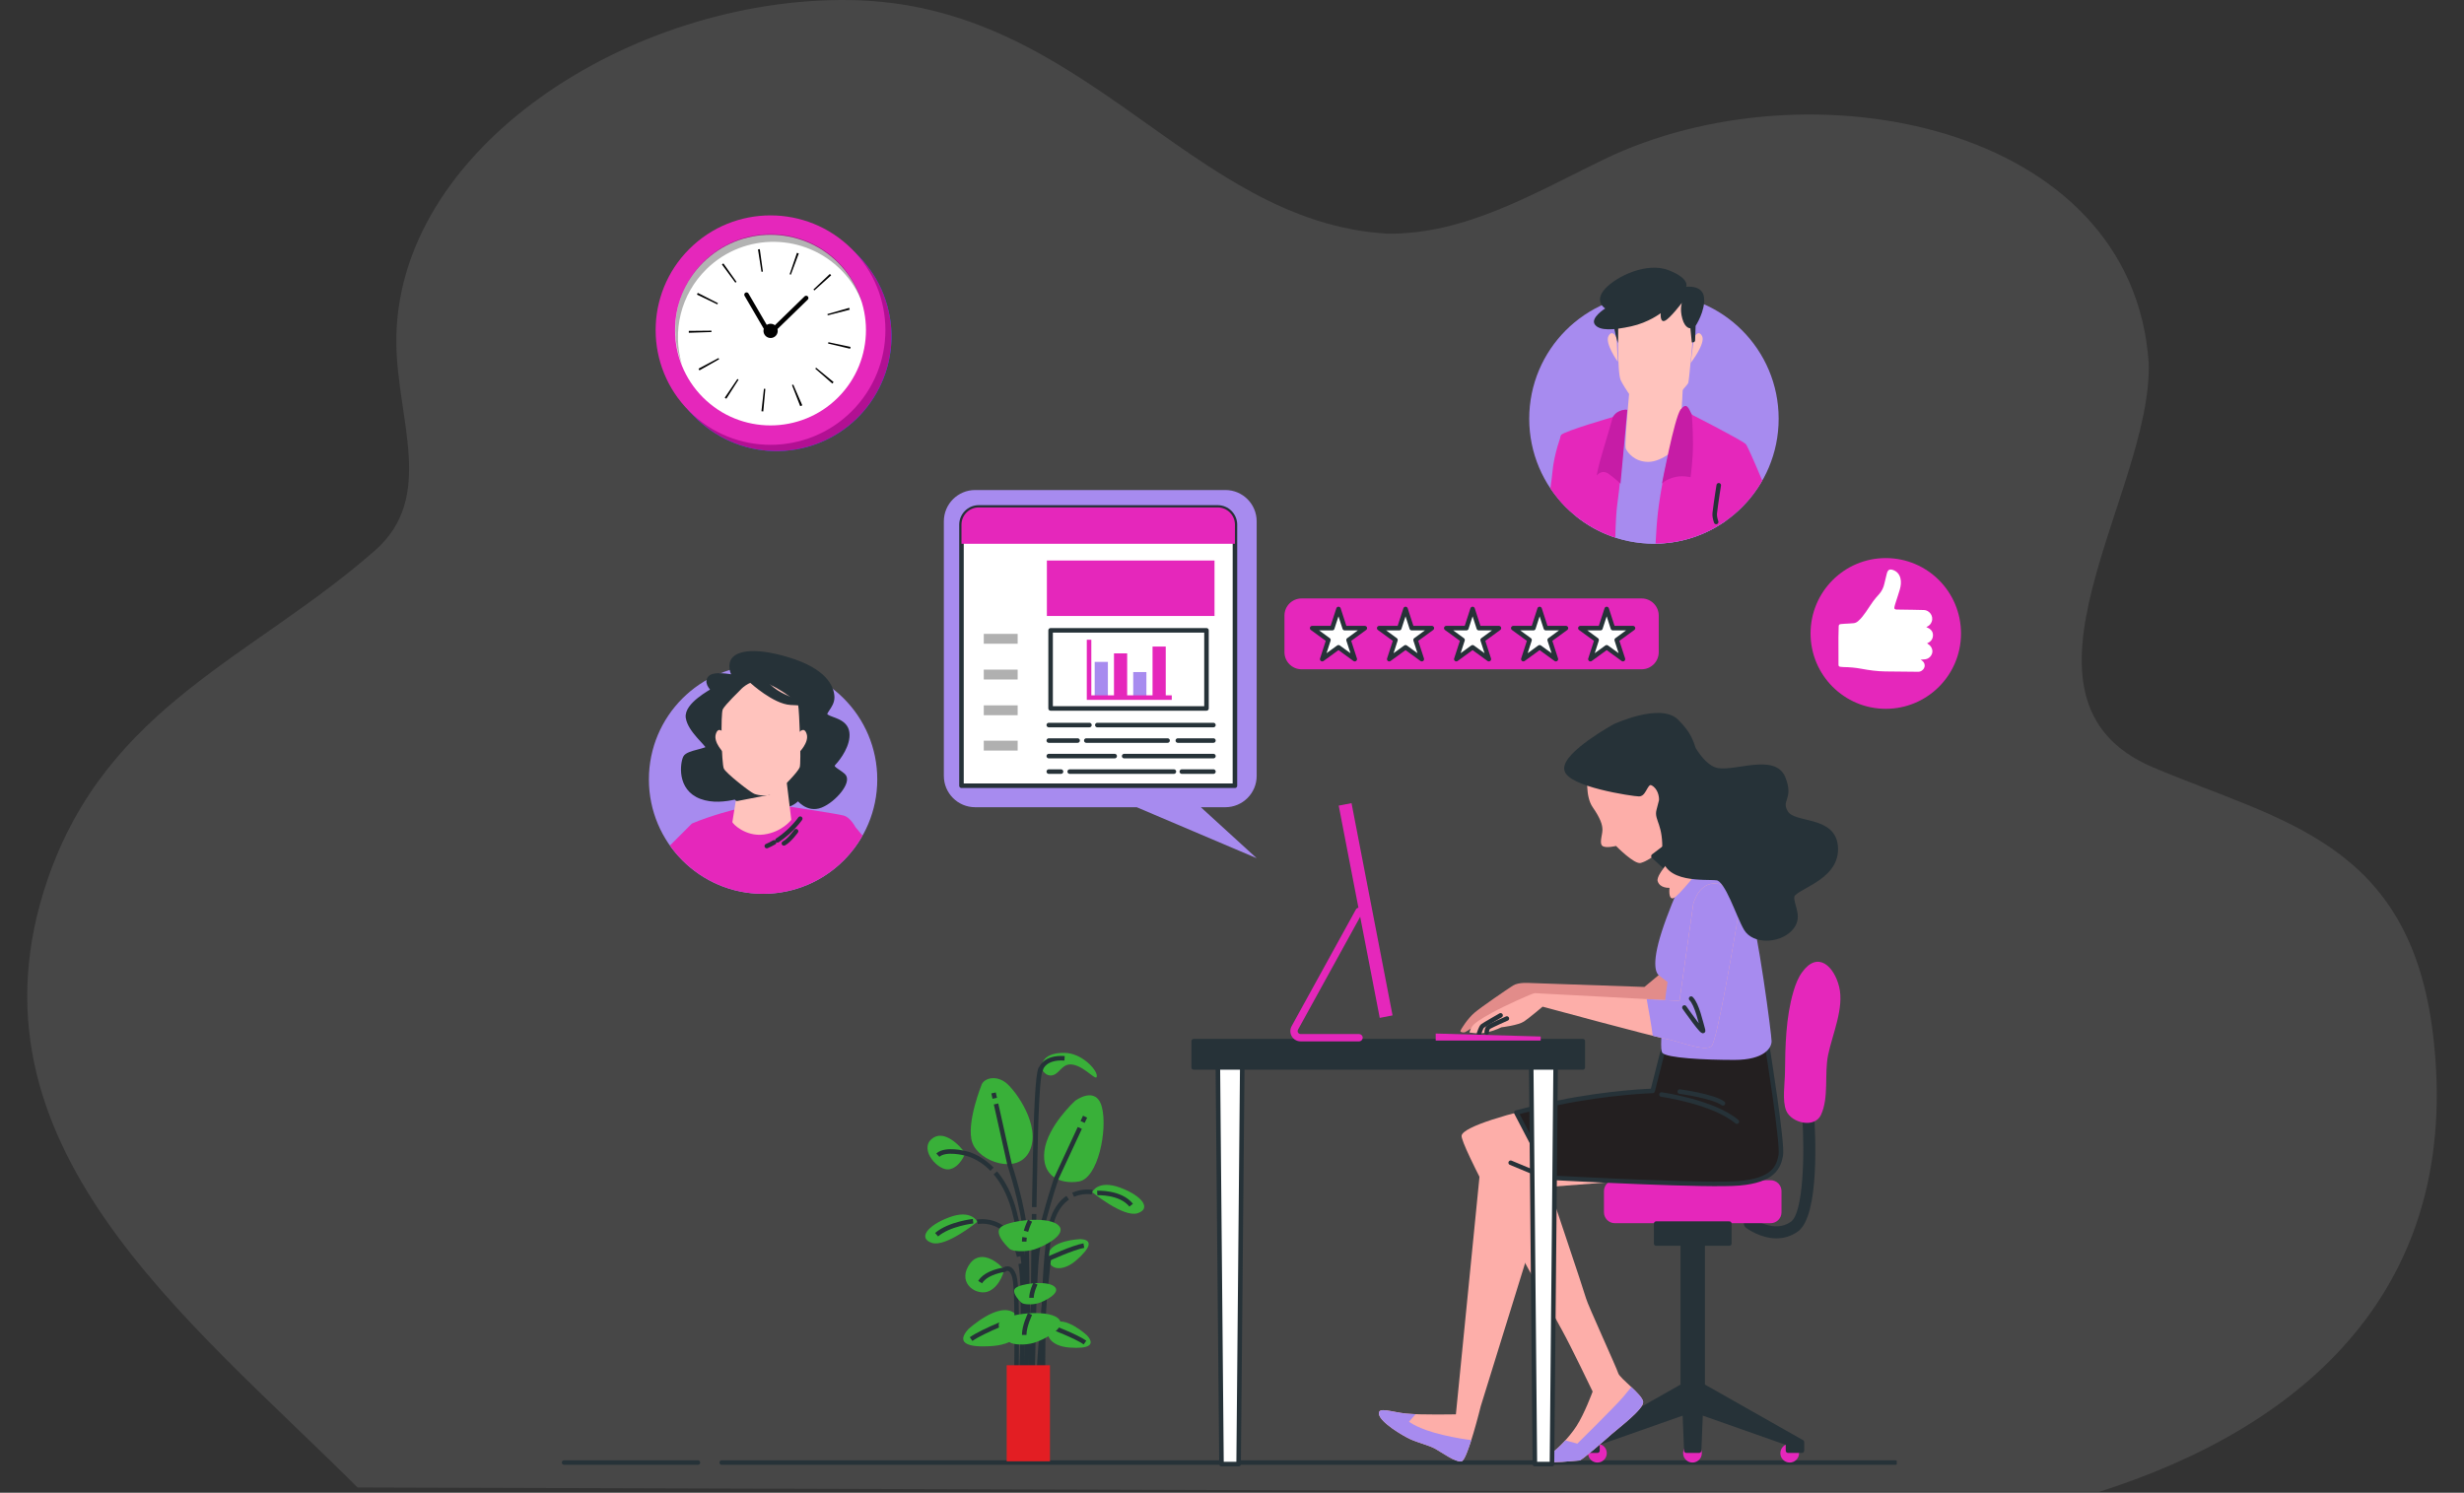 <svg width="543" height="329" viewBox="0 0 543 329" fill="none" xmlns="http://www.w3.org/2000/svg">
<rect x="0" y="0" width="543" height="329" fill="#333333" stroke="none"/>
<g clip-path="url(#clip0_1632_6891)">
<path opacity="0.2" d="M78.788 327.839C41.488 290.535 -9.494 252.012 10.495 193.818C23.648 155.541 55.88 144.88 82.686 121.276C95.909 109.631 87.593 92.676 87.343 75.848C86.784 32.751 139.135 -0.688 187.269 0.011C239.401 0.768 261.969 48.91 305.705 51.497C322.876 51.743 338.257 42.478 353.449 35.131C398.465 13.337 469.906 27.234 473.514 79.93C474.444 108.392 439.183 154.174 474.514 169.143C502.668 181.072 531.113 185.469 536.19 228.133C542.837 283.976 507.716 314.621 461.971 329L78.788 327.839Z" fill="#999999"/>
<g clip-path="url(#clip1_1632_6891)">
<path d="M153.797 322.347H124.312" stroke="#263238" stroke-miterlimit="10" stroke-linecap="round" stroke-linejoin="round"/>
<path d="M417.689 322.347H159.055" stroke="#263238" stroke-miterlimit="10" stroke-linecap="round" stroke-linejoin="round"/>
<path d="M212.707 254.193C212.707 254.193 211.578 257.296 209.19 257.717C206.795 258.138 202.576 253.483 205.246 251.09C207.917 248.69 211.578 252.497 212.707 254.193Z" fill="#39B039"/>
<path d="M216.366 238.953C216.366 238.953 212.849 247.559 214.253 251.787C215.657 256.021 224.39 259.124 226.923 253.621C229.456 248.118 223.826 240.36 221.713 238.67C219.601 236.98 217.068 237.546 216.366 238.953Z" fill="#39B039"/>
<path d="M236.924 242.622C236.924 242.622 230.867 248.125 230.165 253.628C229.463 259.131 233.544 261.103 237.77 260.4C241.995 259.696 244.108 248.973 242.835 244.035C241.569 239.097 236.924 242.622 236.924 242.622Z" fill="#39B039"/>
<path d="M238.05 273.096C238.05 273.096 231.291 273.378 231.009 276.62C230.727 279.861 233.968 280.571 237.203 277.751C240.438 274.93 240.865 273.234 238.05 273.096Z" fill="#39B039"/>
<path d="M231.125 277.393C231.125 277.393 236.448 274.949 238.849 274.528" stroke="#263238" stroke-miterlimit="10"/>
<path d="M239.554 294.323C239.554 294.323 234.589 289.718 232.094 291.804C229.599 293.889 231.379 296.691 235.661 296.999C239.943 297.319 241.441 296.427 239.554 294.323Z" fill="#39B039"/>
<path d="M231.633 292.432C231.633 292.432 237.112 294.499 239.106 295.9" stroke="#263238" stroke-miterlimit="10"/>
<path d="M213.373 292.966C213.373 292.966 220.213 286.621 223.654 289.498C227.096 292.375 224.632 296.232 218.733 296.66C212.834 297.093 210.771 295.862 213.373 292.966Z" fill="#39B039"/>
<path d="M224.301 290.359C224.301 290.359 216.746 293.204 214 295.139" stroke="#263238" stroke-miterlimit="10"/>
<path d="M221.294 279.868C221.294 279.868 220.591 283.254 218.052 284.523C215.513 285.792 211.012 283.109 213.407 279.02C215.802 274.93 220.021 278.172 221.294 279.868Z" fill="#39B039"/>
<path d="M215.379 269.282C215.379 269.282 214.112 266.462 209.185 268.296C204.257 270.131 202.288 272.951 205.385 273.937C208.482 274.93 215.379 269.282 215.379 269.282Z" fill="#39B039"/>
<path d="M214.442 269.157C214.442 269.157 209.22 269.722 206.398 272.128" stroke="#263238" stroke-miterlimit="10"/>
<path d="M229.461 235.429C229.461 235.429 230.307 237.401 231.994 236.98C233.686 236.559 234.107 234.015 236.784 234.725C239.461 235.435 241.711 238.532 241.711 237.125C241.711 235.711 238.332 232.049 234.533 232.049C230.727 232.043 229.599 233.594 229.461 235.429Z" fill="#39B039"/>
<path d="M215.375 269.282C215.375 269.282 221.437 268.114 223.964 274.861C224.215 275.52 224.422 276.212 224.597 276.928" stroke="#263238" stroke-miterlimit="10"/>
<path d="M240.68 262.749C240.68 262.749 241.946 259.928 246.874 261.763C251.801 263.597 253.77 266.418 250.673 267.404C247.576 268.39 240.68 262.749 240.68 262.749Z" fill="#39B039"/>
<path d="M241.805 262.938C241.805 262.938 246.883 262.655 249.284 265.626" stroke="#263238" stroke-miterlimit="10"/>
<path d="M240.679 262.749C240.679 262.749 238.666 262.366 236.484 263.321" stroke="#263238" stroke-miterlimit="10"/>
<path d="M218.616 257.692C215.645 254.652 212.711 254.193 212.711 254.193C212.711 254.193 208.379 253.043 206.68 254.595" stroke="#263238" stroke-miterlimit="10"/>
<path d="M219.216 242.062L218.953 240.881" stroke="#263238" stroke-miterlimit="10"/>
<path d="M226.077 304.43C226.077 304.43 226.71 280.138 226.077 272.756C225.443 265.381 222.503 256.737 222.503 256.737L219.5 243.312" stroke="#263238" stroke-miterlimit="10"/>
<path d="M238.578 247.276L239.124 246.114" stroke="#263238" stroke-miterlimit="10"/>
<path d="M227.539 304.399C227.539 304.399 227.752 282.242 228.592 275.916C229.432 269.59 232.799 259.683 232.799 259.683L237.965 248.596" stroke="#263238" stroke-miterlimit="10"/>
<path d="M231.118 277.393C231.118 277.393 229.645 290.095 228.805 304.43" stroke="#263238" stroke-miterlimit="10"/>
<path d="M223.967 304.399C223.967 304.399 224.387 284.139 223.547 281.394C222.707 278.649 221.296 279.861 221.296 279.861C221.296 279.861 217.403 280.32 215.992 282.582" stroke="#263238" stroke-miterlimit="10"/>
<path d="M224.93 278.504C226.033 284.686 225.017 304.418 225.017 304.418" stroke="#263238" stroke-miterlimit="10"/>
<path d="M235.289 263.987C234.073 264.822 232.901 266.173 232.092 268.334C229.565 275.081 229.854 304.437 229.854 304.437" stroke="#263238" stroke-miterlimit="10"/>
<path d="M219.344 258.496C220.66 260.041 221.933 262.133 222.917 264.96C226.284 274.653 227.544 299.769 226.917 304.405" stroke="#263238" stroke-miterlimit="10"/>
<path d="M227.89 267.567C227.683 279.805 227.539 304.399 227.539 304.399" stroke="#263238" stroke-miterlimit="10"/>
<path d="M227.914 266.047C228.052 257.956 228.215 250.034 228.378 245.775C228.798 234.813 229.45 235.429 229.45 235.429C229.45 235.429 230.227 232.966 234.603 233.249" stroke="#263238" stroke-miterlimit="10"/>
<path d="M222.53 275.288C222.53 275.288 219.013 272.141 220.417 270.595C221.821 269.05 230.555 267.913 233.087 269.923C235.62 271.933 229.99 274.767 227.878 275.388C225.765 276.01 223.232 275.803 222.53 275.288Z" fill="#39B039"/>
<path d="M225.786 272.712C225.736 273.033 225.711 273.347 225.711 273.648" stroke="#263238" stroke-miterlimit="10"/>
<path d="M226.997 269.037C226.997 269.037 226.47 270.086 226.094 271.374" stroke="#263238" stroke-miterlimit="10"/>
<path d="M222.53 295.849C222.53 295.849 219.013 292.702 220.417 291.157C221.828 289.611 230.555 288.474 233.087 290.484C235.62 292.495 229.99 295.328 227.878 295.95C225.765 296.572 223.232 296.364 222.53 295.849Z" fill="#39B039"/>
<path d="M226.996 289.605C226.996 289.605 225.711 292.187 225.711 294.216" stroke="#263238" stroke-miterlimit="10"/>
<path d="M225.152 287.155C225.152 287.155 222.764 285.019 223.717 283.97C224.67 282.921 230.6 282.148 232.318 283.518C234.036 284.881 230.218 286.809 228.782 287.23C227.353 287.645 225.629 287.5 225.152 287.155Z" fill="#39B039"/>
<path d="M228.184 282.915C228.184 282.915 227.312 284.667 227.312 286.043" stroke="#263238" stroke-miterlimit="10"/>
<path d="M231.381 300.9H221.852V322.07H231.381V300.9Z" fill="#E31E23"/>
<path d="M391.475 272.932C387.927 272.932 384.993 270.771 384.817 270.639C384.234 270.2 384.115 269.377 384.554 268.792C384.993 268.208 385.814 268.089 386.397 268.529C386.579 268.66 390.993 271.877 394.679 269.264C397.387 267.341 397.757 254.388 397.149 245.806C397.099 245.078 397.644 244.449 398.372 244.399C399.105 244.355 399.726 244.896 399.776 245.624C400.039 249.324 401.092 267.944 396.202 271.418C394.622 272.543 392.992 272.932 391.475 272.932Z" fill="#263238"/>
<path d="M375.226 272.7H370.844V305.002H375.226V272.7Z" fill="#263238" stroke="#263238" stroke-miterlimit="10" stroke-linecap="round" stroke-linejoin="round"/>
<path d="M390.201 269.59H355.864C354.541 269.59 353.469 268.516 353.469 267.191V262.523C353.469 261.198 354.541 260.123 355.864 260.123H390.201C391.524 260.123 392.596 261.198 392.596 262.523V267.191C392.596 268.51 391.524 269.59 390.201 269.59Z" fill="#E527BB"/>
<path d="M396.054 216.193C395.709 216.972 395.433 217.782 395.201 218.599C393.546 224.322 393.42 230.516 393.358 236.44C393.333 238.796 392.718 242.609 393.634 244.795C394.768 247.515 399.897 248.765 401.307 245.7C403.088 241.83 402.009 236.691 402.868 232.52C403.821 227.896 406.442 222.173 405.301 217.493C404.21 213.033 400.624 209.446 397.138 214.277C396.706 214.874 396.354 215.521 396.054 216.193Z" fill="#E527BB"/>
<path d="M381.095 269.685H364.977V274.076H381.095V269.685Z" fill="#263238" stroke="#263238" stroke-miterlimit="10" stroke-linecap="round" stroke-linejoin="round"/>
<path d="M354.094 320.28C354.094 321.423 353.172 322.347 352.031 322.347C350.89 322.347 349.969 321.423 349.969 320.28C349.969 319.137 350.89 318.213 352.031 318.213C353.172 318.213 354.094 319.143 354.094 320.28Z" fill="#E527BB"/>
<path d="M396.469 320.28C396.469 321.423 395.547 322.347 394.406 322.347C393.265 322.347 392.344 321.423 392.344 320.28C392.344 319.137 393.265 318.213 394.406 318.213C395.547 318.213 396.469 319.143 396.469 320.28Z" fill="#E527BB"/>
<path d="M375.039 320.28C375.039 321.423 374.118 322.347 372.977 322.347C371.836 322.347 370.914 321.423 370.914 320.28C370.914 319.137 371.836 318.213 372.977 318.213C374.118 318.213 375.039 319.143 375.039 320.28Z" fill="#E527BB"/>
<path d="M374.422 304.996L373.037 305.052L371.645 304.996L348.969 317.843V319.721H352.034V318.088L373.037 310.694L394.026 318.088V319.721H397.098V317.843L374.422 304.996Z" fill="#263238" stroke="#263238" stroke-miterlimit="10" stroke-linecap="round" stroke-linejoin="round"/>
<path d="M371.023 304.939H375.036L374.434 319.721H371.625L371.023 304.939Z" fill="#263238" stroke="#263238" stroke-miterlimit="10" stroke-linecap="round" stroke-linejoin="round"/>
<path d="M349.864 171.063C349.864 171.063 349.3 175.473 350.986 177.91C352.673 180.348 353.137 181.755 353.137 182.879C353.137 184.004 352.384 185.882 353.137 186.447C353.889 187.013 356.133 186.447 356.133 186.447C356.133 186.447 360.158 190.575 361.563 190.198C362.967 189.821 364.371 188.696 364.371 188.696C364.371 188.696 368.584 193.012 369.149 194.231C369.713 195.45 370.083 196.386 370.083 196.386L376.358 186.441C376.358 186.441 372.239 183.438 370.271 178.187C368.302 172.935 368.302 165.993 362.315 164.492C356.328 162.99 350.522 168.525 349.864 171.063Z" fill="#FDAEA9"/>
<path d="M357.664 185.788C357.664 185.788 359.445 184.946 359.445 183.256L357.664 185.788Z" fill="#FDAEA9"/>
<path d="M352.329 178.702C352.329 178.702 352.235 176.635 354.479 177.012L352.329 178.702Z" fill="#FDAEA9"/>
<path d="M355.413 180.159C355.764 180.706 355.82 181.29 355.538 181.478C355.256 181.667 354.742 181.365 354.391 180.825C354.04 180.285 353.983 179.694 354.266 179.506C354.548 179.323 355.062 179.612 355.413 180.159Z" fill="#FDAEA9"/>
<path d="M364.375 188.696L366.902 186.774V191.033L364.375 188.696Z" fill="#263238" stroke="#263238" stroke-miterlimit="10" stroke-linecap="round" stroke-linejoin="round"/>
<path d="M326.299 256.75L320.839 311.718C320.839 311.718 313.096 311.881 309.867 311.554C306.639 311.228 303.573 309.94 303.899 311.718C304.225 313.495 309.059 316.404 310.833 317.214C312.607 318.025 314.864 318.508 316.318 319.319C317.773 320.129 320.832 322.391 322.124 322.064C323.415 321.737 326.318 309.94 326.318 309.94L341.295 261.599L358.072 260.305C358.072 260.305 332.744 253.514 330.167 253.194C327.591 252.867 326.299 256.75 326.299 256.75Z" fill="#FDAEA9"/>
<path d="M317.928 316.247C312.442 314.953 310.505 313.338 310.505 313.338L311.966 311.692C311.163 311.661 310.442 311.617 309.859 311.56C306.631 311.234 303.565 309.946 303.891 311.724C304.217 313.502 309.051 316.41 310.825 317.221C312.599 318.031 314.856 318.515 316.311 319.325C317.765 320.135 320.825 322.397 322.116 322.07C322.655 321.938 323.464 319.821 324.235 317.396C322.875 317.233 320.774 316.913 317.928 316.247Z" fill="#A78BEF"/>
<path d="M366.336 232.036L364.205 240.423C364.205 240.423 354.525 240.749 343.553 243.011C332.582 245.272 322.419 248.344 322.1 250.285C321.78 252.226 334.363 275.338 344.199 293.123C346.324 296.967 350.976 306.698 350.976 306.698C350.976 306.698 349.202 311.548 347.428 314.293C345.654 317.038 342.914 319.626 342.268 319.953C341.622 320.28 339.685 321.084 340.331 321.894C340.977 322.705 347.591 321.894 348.074 321.894C348.556 321.894 353.722 317.371 355.17 316.077C356.625 314.783 362.267 310.58 362.104 308.966C361.941 307.351 356.945 303.796 356.619 302.659C356.293 301.528 349.841 287.462 349.522 286.168C349.196 284.874 340.651 259.495 340.651 259.495C340.651 259.495 375.659 261.436 383.238 260.789C390.818 260.142 391.946 257.233 392.435 254.645C392.918 252.057 389.533 231.043 389.533 231.043L366.95 230.88L366.336 232.036Z" fill="#FDAEA9"/>
<path d="M340.657 259.495L332.914 256.266" stroke="#263238" stroke-miterlimit="10" stroke-linecap="round" stroke-linejoin="round"/>
<path d="M362.114 308.96C362.033 308.168 360.791 306.905 359.506 305.693C358.986 306.352 358.39 307.087 357.763 307.829C355.826 310.09 347.601 318.175 347.601 318.175L344.974 317.459C343.764 318.791 342.661 319.765 342.278 319.953C341.632 320.28 339.695 321.084 340.341 321.894C340.987 322.705 347.601 321.894 348.084 321.894C348.566 321.894 353.732 317.371 355.18 316.077C356.629 314.777 362.277 310.574 362.114 308.96Z" fill="#A78BEF"/>
<path d="M366.95 230.886L366.335 232.042L364.204 240.429C364.204 240.429 354.524 240.749 343.552 243.017C340.261 243.696 337.051 244.449 334.148 245.222L341.64 259.564C347.377 259.872 376.41 261.386 383.237 260.802C390.817 260.154 391.945 257.246 392.434 254.658C392.917 252.069 389.532 231.056 389.532 231.056L366.95 230.886Z" fill="#231F20" stroke="#263238" stroke-miterlimit="10" stroke-linecap="round" stroke-linejoin="round"/>
<path d="M366.141 241.233C366.141 241.233 377.595 242.847 382.754 247.213" stroke="#263238" stroke-miterlimit="10" stroke-linecap="round" stroke-linejoin="round"/>
<path d="M370.18 240.586C370.18 240.586 377.44 241.553 379.697 243.174" stroke="#263238" stroke-miterlimit="10" stroke-linecap="round" stroke-linejoin="round"/>
<path d="M337.173 216.652C337.173 216.652 334.653 216.432 333.449 217.198C332.245 217.964 326.434 221.922 324.904 223.235C323.368 224.554 321.945 226.86 321.838 227.187C321.732 227.513 322.497 227.626 322.823 227.513C323.149 227.406 324.578 226.307 324.139 226.854C323.7 227.4 324.471 227.538 324.471 227.538C324.471 227.538 332.578 222.795 333.236 222.902C333.894 223.009 335.211 222.575 336.088 221.916C336.966 221.256 339.267 220.05 339.267 220.05L365.128 225.101L369.071 221.476L368.194 212.694L362.388 217.525L337.173 216.652Z" fill="#E28C8A"/>
<path d="M373.417 188.056C373.417 188.056 368.602 197.843 366.195 205.369C363.788 212.889 365.06 214.591 365.631 215.018C366.195 215.445 367.474 216.438 367.474 216.438C367.474 216.438 365.349 230.912 366.339 232.049C367.33 233.186 375.543 233.607 382.201 233.607C388.859 233.607 390.413 230.912 390.413 229.492C390.413 228.072 387.442 205.231 385.172 197.849C382.903 190.468 376.815 185.643 373.417 188.056Z" fill="#A78BEF"/>
<path d="M370.214 187.321C370.214 187.321 364.816 192.566 365.305 194.199C365.794 195.839 367.919 195.676 367.919 195.676C367.919 195.676 367.593 198.295 368.734 197.969C369.875 197.642 375.11 190.926 375.11 190.926C375.11 190.926 372.508 184.368 370.214 187.321Z" fill="#FDAEA9"/>
<path d="M373.138 199.275L370.11 220.597C370.11 220.597 338.813 218.894 338.249 218.894C337.685 218.894 331.453 221.734 328.902 223.153C326.35 224.573 324.651 225.566 324.231 226.558C323.805 227.551 323.805 227.551 323.805 227.551C323.805 227.551 325.786 227.978 327.629 227.551C329.472 227.124 330.889 226.414 330.889 226.414C330.889 226.414 334.569 225.987 335.842 225.138C337.114 224.284 339.948 221.872 339.948 221.872C339.948 221.872 364.587 228.543 367.138 228.964C369.69 229.391 375.777 231.942 377.194 230.522C378.373 229.341 381.909 208.686 383.056 201.801C383.338 200.105 382.918 198.364 381.852 197.014C381 195.933 379.834 194.947 378.467 194.765C374.304 194.212 373.138 199.275 373.138 199.275Z" fill="#FDAEA9"/>
<path d="M381.86 197.02C381.007 195.94 379.841 194.953 378.475 194.771C374.312 194.218 373.146 199.275 373.146 199.275L370.118 220.597C370.118 220.597 367.083 220.433 362.883 220.207C363.334 222.67 363.967 226.232 364.218 228.292C365.666 228.65 366.713 228.902 367.14 228.971C369.691 229.398 375.779 231.948 377.196 230.529C378.374 229.348 381.91 208.692 383.057 201.807C383.346 200.111 382.926 198.365 381.86 197.02Z" fill="#A78BEF"/>
<path d="M371.203 222.054C371.203 222.054 375.78 228.606 375.291 226.973C374.802 225.339 373.98 221.401 372.676 220.094" stroke="#263238" stroke-miterlimit="10" stroke-linecap="round" stroke-linejoin="round"/>
<path d="M327.634 227.544C327.634 227.544 327.584 226.646 328.186 226.301C328.787 225.955 331.809 224.567 332.073 224.485" stroke="#263238" stroke-miterlimit="10" stroke-linecap="round" stroke-linejoin="round"/>
<path d="M325.945 227.771C325.945 227.771 326.378 226.389 326.723 226.125C327.068 225.861 330.691 223.788 330.691 223.788" stroke="#263238" stroke-miterlimit="10" stroke-linecap="round" stroke-linejoin="round"/>
<path d="M404.557 186.994C404.394 180.115 395.398 182.081 393.598 179.129C391.799 176.176 394.909 176.176 392.946 171.427C390.984 166.678 382.646 170.441 378.558 169.787C376.37 169.436 374.508 167.155 373.248 165.114C372.571 163.091 372.019 161.539 369.48 158.995C365.882 155.389 355.813 160.075 355.813 160.075C355.813 160.075 345.024 166.025 345.205 169.448C345.387 172.872 359.951 175.033 361.211 175.033C362.471 175.033 362.653 171.791 364.27 172.69C365.794 173.538 366.195 175.498 366.089 176.472C365.844 177.433 365.65 178.205 365.531 178.633C364.991 180.611 367.117 181.579 366.791 187.968C366.465 194.356 376.113 193.213 378.401 193.54C380.69 193.866 383.066 201.801 384.777 204.684C386.489 207.568 391.805 207.467 394.426 204.847C397.04 202.228 394.752 199.765 394.915 197.636C395.072 195.512 404.72 193.873 404.557 186.994Z" fill="#263238" stroke="#263238" stroke-miterlimit="10" stroke-linecap="round" stroke-linejoin="round"/>
<path d="M272.959 322.686H269.185L268.383 234.807H273.762L272.959 322.686Z" fill="white" stroke="#263238" stroke-miterlimit="10" stroke-linecap="round" stroke-linejoin="round"/>
<path d="M342.014 322.686H338.246L337.438 234.807H342.823L342.014 322.686Z" fill="white" stroke="#263238" stroke-miterlimit="10" stroke-linecap="round" stroke-linejoin="round"/>
<path d="M348.8 229.473H263.055V235.265H348.8V229.473Z" fill="#263238" stroke="#263238" stroke-miterlimit="10" stroke-linecap="round" stroke-linejoin="round"/>
<path d="M299.501 229.517H286.617C285.809 229.517 285.088 229.102 284.674 228.405C284.266 227.708 284.254 226.872 284.643 226.162L298.799 200.456C299.012 200.067 299.501 199.929 299.889 200.142C300.278 200.356 300.422 200.846 300.203 201.235L286.047 226.941C285.884 227.23 285.997 227.488 286.059 227.582C286.116 227.676 286.285 227.903 286.617 227.903H299.501C299.946 227.903 300.303 228.261 300.303 228.707C300.303 229.159 299.946 229.517 299.501 229.517Z" fill="#E527BB"/>
<path d="M297.841 177.012L295.016 177.56L304.055 224.342L306.881 223.794L297.841 177.012Z" fill="#E527BB"/>
<path d="M339.524 228.449L316.391 227.79V229.335H339.524V228.449Z" fill="#E527BB"/>
<path d="M364.484 119.831C379.664 119.831 391.969 107.501 391.969 92.291C391.969 77.081 379.664 64.751 364.484 64.751C349.305 64.751 337 77.081 337 92.291C337 107.501 349.305 119.831 364.484 119.831Z" fill="#A78BEF"/>
<path d="M346.028 112.692C346.223 104.899 346.371 97.164 346.285 96.726C346.109 95.839 344.067 95.839 344.067 95.839C344.067 95.839 342.468 100.021 342.116 104.022C342.04 104.89 341.873 106.168 341.664 107.637C342.906 109.497 344.377 111.194 346.028 112.692Z" fill="#E527BB"/>
<path d="M364.482 119.831C370.393 119.831 375.87 117.957 380.354 114.771L380.387 98.209C380.387 98.209 374.581 95.247 369.198 94.398C363.815 93.55 347.767 95.987 347.767 95.987L347.234 113.722C351.941 117.542 357.943 119.831 364.482 119.831Z" fill="#A78BEF"/>
<path d="M359.161 85.252C359.161 85.252 357.918 98.061 358.275 98.862C358.632 99.663 360.141 101.8 363.249 101.8C366.357 101.8 369.731 98.509 369.731 98.509L370.797 85.61C370.797 85.61 366.713 87.565 363.872 86.945C361.026 86.32 359.161 85.252 359.161 85.252Z" fill="#FFC3BD"/>
<path d="M363.391 90.283L370.339 94.704L370.891 84.756L363.391 90.283Z" fill="#FFC3BD"/>
<path d="M356.254 74.489C356.254 74.489 355.369 72.443 354.479 74.045C353.594 75.648 356.521 79.739 356.521 79.739L356.254 74.489Z" fill="#FFC3BD"/>
<path d="M373.302 74.489C373.302 74.489 374.187 72.443 375.077 74.045C375.962 75.648 372.578 80.002 372.578 80.002L373.302 74.489Z" fill="#FFC3BD"/>
<path d="M356.518 75.643C356.518 75.643 355.633 72.443 355.633 71.551C355.633 70.659 357.232 70.659 357.232 70.659L356.518 75.643Z" fill="#263238"/>
<path d="M356.643 71.003C356.643 71.003 356.333 82.023 357.161 83.788C357.989 85.557 360.897 89.611 361.621 90.13C362.344 90.65 364.838 90.86 365.561 90.755C366.285 90.65 371.848 85.095 372.058 84.365C372.267 83.635 373.138 73.502 373.138 73.502L373.033 65.08C373.033 65.08 370.958 63.935 367.846 64.145C364.733 64.355 357.057 67.679 357.057 67.679L356.643 71.003Z" fill="#FFC3BD"/>
<path d="M370.648 66.739C370.648 66.739 368.054 70.168 366.912 70.688C365.769 71.208 365.979 69.023 365.979 69.023C365.979 69.023 363.28 71.103 359.444 71.933C355.609 72.762 352.496 72.972 351.459 71.518C350.421 70.063 353.743 67.984 353.743 67.984C353.743 67.984 351.149 66.424 353.743 63.62C356.337 60.816 362.976 57.697 367.749 59.567C372.523 61.436 371.59 63.206 371.59 63.206C371.59 63.206 375.221 62.686 375.531 65.595C375.84 68.504 373.665 71.832 373.665 71.832C373.665 71.832 373.56 74.326 373.56 74.951C373.56 75.576 372.832 75.471 372.832 75.471L372.513 72.352C372.513 72.352 371.371 72.457 370.752 70.273C370.129 68.089 370.648 66.739 370.648 66.739Z" fill="#263238"/>
<path d="M362.031 81.427C362.031 81.427 363.097 82.314 364.073 82.314C365.049 82.314 366.024 81.513 366.024 81.513" fill="#FFC3BD"/>
<path d="M360.961 83.74C360.961 83.74 362.912 84.808 364.602 84.627C366.286 84.451 367.353 83.025 367.353 83.025" fill="#FFC3BD"/>
<path d="M366.016 73.597C366.016 73.597 369.39 72.619 370.456 74.484L366.016 73.597Z" fill="#FFC3BD"/>
<path d="M362.38 73.864C362.38 73.864 360.072 72.261 358.297 73.954L362.38 73.864Z" fill="#FFC3BD"/>
<path d="M361.402 76.158C361.402 76.887 361.078 77.474 360.673 77.474C360.269 77.474 359.945 76.883 359.945 76.158C359.945 75.433 360.269 74.842 360.673 74.842C361.078 74.842 361.402 75.433 361.402 76.158Z" fill="#FFC3BD"/>
<path d="M367.556 78.022C367.958 78.022 368.284 77.433 368.284 76.706C368.284 75.979 367.958 75.39 367.556 75.39C367.154 75.39 366.828 75.979 366.828 76.706C366.828 77.433 367.154 78.022 367.556 78.022Z" fill="#FFC3BD"/>
<path d="M388.359 105.93C386.522 101.557 385.028 98.185 384.723 97.88C383.838 96.993 372.825 91.385 372.825 91.385C372.825 91.385 371.583 89.162 370.341 90.316C370.341 90.316 366.614 102.324 365.367 112.911C365.148 114.795 364.977 117.175 364.844 119.821C374.919 119.693 383.681 114.132 388.359 105.93Z" fill="#E527BB"/>
<path d="M372.822 91.389C372.822 91.389 373.089 94.236 373.089 97.885C373.089 101.533 372.556 105.181 372.556 105.181C372.556 105.181 370.605 104.647 368.649 105.271C366.693 105.896 366.25 106.607 366.25 106.607C366.25 106.607 369.001 92.105 370.333 90.326C371.671 88.542 372.113 89.878 372.822 91.389Z" fill="#C61CA6"/>
<path d="M378.197 115.038C377.945 114.299 377.821 113.627 377.883 113.093C378.24 110.155 378.768 106.955 378.768 106.955" stroke="#263238" stroke-miterlimit="10" stroke-linecap="round" stroke-linejoin="round"/>
<path d="M355.968 118.486C356.054 115.31 356.187 112.701 356.397 111.228C357.372 104.38 358.438 90.321 358.438 90.321C357.372 90.054 355.421 91.923 355.421 91.923C355.421 91.923 344.946 94.947 344.056 95.839C343.637 96.258 343.575 103.087 343.623 110.226C346.874 114.013 351.123 116.907 355.968 118.486Z" fill="#E527BB"/>
<path d="M355.425 91.924C355.425 91.924 354.274 96.015 353.208 99.487C352.142 102.959 351.875 104.823 351.875 104.823C351.875 104.823 352.941 103.312 354.54 104.466C356.139 105.625 357.115 106.602 357.115 106.602L358.619 90.331C358.619 90.331 356.491 90.054 355.425 91.924Z" fill="#C61CA6"/>
<path d="M168.163 197C182.061 197 193.327 185.711 193.327 171.786C193.327 157.86 182.061 146.571 168.163 146.571C154.266 146.571 143 157.86 143 171.786C143 185.711 154.266 197 168.163 197Z" fill="#A78BEF"/>
<path d="M168.16 197C177.567 197 185.763 191.826 190.081 184.164L188.561 182.356C187.646 180.749 186.722 179.968 185.929 179.75C184.408 179.335 173.576 177.724 173.576 177.724L162.326 178.317C162.326 178.317 156.796 179.658 152.469 181.513L147.633 186.36C152.191 192.795 159.681 197 168.16 197Z" fill="#E527BB"/>
<path d="M170.593 185.661C170.083 185.958 169.543 186.233 168.977 186.473" stroke="#263238" stroke-miterlimit="10" stroke-linecap="round" stroke-linejoin="round"/>
<path d="M176.352 180.431C176.352 180.431 174.465 183.155 171.328 185.207" stroke="#263238" stroke-miterlimit="10" stroke-linecap="round" stroke-linejoin="round"/>
<path d="M175.43 183.199C175.43 183.199 174.005 185.212 172.75 185.884" stroke="#263238" stroke-miterlimit="10" stroke-linecap="round" stroke-linejoin="round"/>
<path d="M162.233 149.335C162.233 149.335 157.357 148.213 156.433 149.466C155.51 150.719 157.357 151.911 157.091 152.173C156.826 152.435 151.161 155.343 151.623 158.181C152.085 161.019 155.906 163.927 156.037 164.717C156.168 165.512 151.623 165.774 151.03 166.961C150.438 168.149 149.579 173.764 154.525 175.61C159.466 177.462 165.662 174.357 167.375 174.357C169.087 174.357 170.799 177.724 172.778 177.527C174.756 177.331 175.876 175.877 175.876 175.877C175.876 175.877 177.919 178.715 180.887 177.527C183.854 176.34 187.279 172.179 185.828 170.926C184.377 169.673 182.73 169.275 183.784 168.153C184.839 167.031 187.013 164.058 186.686 161.482C186.355 158.906 183.327 158.709 182.137 157.915C180.952 157.12 183.457 155.801 183.388 153.623C183.318 151.444 181.741 147.811 173.701 145.366C165.662 142.921 161.706 144.113 161.314 146.161C160.917 148.213 162.233 149.335 162.233 149.335Z" fill="#263238" stroke="#263238" stroke-miterlimit="10" stroke-linecap="round" stroke-linejoin="round"/>
<path d="M163.112 170.524C163.112 170.524 161.465 180.828 161.399 181.155C161.334 181.483 164.297 184.456 168.319 183.928C172.341 183.4 174.384 180.693 174.384 180.693L173.134 170.458C173.134 170.458 169.709 172.109 167.596 172.043C165.482 171.978 163.112 170.524 163.112 170.524Z" fill="#FFC3BD"/>
<path d="M162.43 176.051L169.371 174.702L163.109 170.524L162.43 176.051Z" fill="#263238" stroke="#263238" stroke-miterlimit="10" stroke-linecap="round" stroke-linejoin="round"/>
<path d="M159.442 161.438C159.442 161.438 158.283 159.962 157.738 161.827C157.198 163.687 159.516 165.935 159.516 165.935L159.442 161.438Z" fill="#FFC3BD"/>
<path d="M176.082 161.438C176.082 161.438 177.241 159.962 177.786 161.827C178.33 163.691 176.008 165.935 176.008 165.935L176.082 161.438Z" fill="#FFC3BD"/>
<path d="M163.086 152.13C163.086 152.13 159.762 155.365 159.282 156.33C158.803 157.295 158.995 168.35 159.522 169.411C160.049 170.472 165.352 174.624 166.215 174.96C167.082 175.296 169.056 175.637 170.598 174.864C172.141 174.091 175.849 170.136 176.232 169.123C176.616 168.11 176.136 156.526 175.897 155.417C175.657 154.308 169.831 150.344 167.374 150.148C164.916 149.955 163.086 152.13 163.086 152.13Z" fill="#FFC3BD"/>
<path d="M164.828 167.926C164.828 167.926 165.822 169.005 167.647 169.005C169.473 169.005 170.963 167.677 170.963 167.677" fill="#FFC3BD"/>
<path d="M164.819 156.408C164.819 156.408 163.216 156.474 162.061 157.5C160.907 158.53 162.127 158.722 162.575 158.53C163.024 158.338 164.305 157.565 165.203 157.565C166.105 157.565 165.974 156.343 164.819 156.408Z" fill="#FFC3BD"/>
<path d="M169.936 155.767C169.936 155.767 171.539 155.832 172.694 156.858C173.849 157.889 172.629 158.081 172.18 157.889C171.731 157.697 170.45 156.924 169.553 156.924C168.651 156.919 168.781 155.701 169.936 155.767Z" fill="#FFC3BD"/>
<path d="M165.706 150.152C165.706 150.152 170.686 154.701 174.263 154.876C177.845 155.05 177.845 155.05 177.845 155.05C177.845 155.05 169.984 154.002 167.54 148.663C167.54 148.663 164.83 146.388 165.706 150.152Z" fill="#263238" stroke="#263238" stroke-miterlimit="10" stroke-linecap="round" stroke-linejoin="round"/>
<path d="M169.261 165.062C169.261 165.062 168.394 166.367 167.766 166.367C167.139 166.367 166.516 165.643 166.516 165.643" fill="#FFC3BD"/>
<path d="M166.259 161.578C166.259 162.42 165.832 163.102 165.309 163.102C164.786 163.102 164.359 162.42 164.359 161.578C164.359 160.735 164.786 160.054 165.309 160.054C165.832 160.054 166.259 160.735 166.259 161.578Z" fill="#FFC3BD"/>
<path d="M171.606 163.163C172.131 163.163 172.556 162.481 172.556 161.639C172.556 160.797 172.131 160.115 171.606 160.115C171.082 160.115 170.656 160.797 170.656 161.639C170.656 162.481 171.082 163.163 171.606 163.163Z" fill="#FFC3BD"/>
<path d="M276.938 171.003V114.91C276.938 111.097 273.853 108 270.041 108H214.896C211.091 108 208 111.091 208 114.91V171.003C208 174.816 211.085 177.913 214.896 177.913H250.506L276.931 189.145L264.637 177.913H270.041C273.853 177.906 276.938 174.816 276.938 171.003Z" fill="#A78BEF"/>
<path d="M272.144 173.176H211.883V115.645C211.883 113.547 213.582 111.838 215.682 111.838H268.351C270.445 111.838 272.15 113.541 272.15 115.645L272.144 173.176Z" fill="white" stroke="#263238" stroke-miterlimit="10" stroke-linecap="round" stroke-linejoin="round"/>
<path d="M272.144 119.854H211.883V115.645C211.883 113.547 213.582 111.838 215.682 111.838H268.351C270.445 111.838 272.15 113.541 272.15 115.645L272.144 119.854Z" fill="#E527BB"/>
<path d="M224.264 139.706H216.797V141.879H224.264V139.706Z" fill="#B0B0B0"/>
<path d="M224.264 147.583H216.797V149.757H224.264V147.583Z" fill="#B0B0B0"/>
<path d="M224.264 155.461H216.797V157.635H224.264V155.461Z" fill="#B0B0B0"/>
<path d="M224.264 163.25H216.797V165.424H224.264V163.25Z" fill="#B0B0B0"/>
<path d="M267.648 123.536H230.703V135.76H267.648V123.536Z" fill="#E527BB"/>
<path d="M265.879 138.927H231.523V156.139H265.879V138.927Z" stroke="#263238" stroke-miterlimit="10" stroke-linecap="round" stroke-linejoin="round"/>
<path d="M241.82 159.802H267.405" stroke="#263238" stroke-miterlimit="10" stroke-linecap="round" stroke-linejoin="round"/>
<path d="M231.125 159.802H240.084" stroke="#263238" stroke-miterlimit="10" stroke-linecap="round" stroke-linejoin="round"/>
<path d="M259.562 163.219H267.405" stroke="#263238" stroke-miterlimit="10" stroke-linecap="round" stroke-linejoin="round"/>
<path d="M239.391 163.219H257.302" stroke="#263238" stroke-miterlimit="10" stroke-linecap="round" stroke-linejoin="round"/>
<path d="M231.125 163.219H237.476" stroke="#263238" stroke-miterlimit="10" stroke-linecap="round" stroke-linejoin="round"/>
<path d="M247.734 166.643H267.408" stroke="#263238" stroke-miterlimit="10" stroke-linecap="round" stroke-linejoin="round"/>
<path d="M231.125 166.643H245.645" stroke="#263238" stroke-miterlimit="10" stroke-linecap="round" stroke-linejoin="round"/>
<path d="M260.438 170.06H267.409" stroke="#263238" stroke-miterlimit="10" stroke-linecap="round" stroke-linejoin="round"/>
<path d="M235.734 170.06H258.693" stroke="#263238" stroke-miterlimit="10" stroke-linecap="round" stroke-linejoin="round"/>
<path d="M231.125 170.06H233.821" stroke="#263238" stroke-miterlimit="10" stroke-linecap="round" stroke-linejoin="round"/>
<path d="M361.774 147.511H286.83C284.749 147.511 283.062 145.822 283.062 143.736V135.676C283.062 133.59 284.749 131.901 286.83 131.901H361.774C363.855 131.901 365.542 133.59 365.542 135.676V143.736C365.542 145.822 363.855 147.511 361.774 147.511Z" fill="#E527BB"/>
<path d="M294.969 134.219L296.336 138.44H300.769L297.183 141.054L298.555 145.275L294.969 142.668L291.383 145.275L292.75 141.054L289.164 138.44H293.596L294.969 134.219Z" fill="white" stroke="#263238" stroke-miterlimit="10" stroke-linecap="round" stroke-linejoin="round"/>
<path d="M309.743 134.219L311.11 138.44H315.542L311.956 141.054L313.329 145.275L309.743 142.668L306.151 145.275L307.524 141.054L303.938 138.44H308.37L309.743 134.219Z" fill="white" stroke="#263238" stroke-miterlimit="10" stroke-linecap="round" stroke-linejoin="round"/>
<path d="M324.518 134.219L325.891 138.44H330.323L326.737 141.054L328.104 145.275L324.518 142.668L320.932 145.275L322.305 141.054L318.719 138.44H323.151L324.518 134.219Z" fill="white" stroke="#263238" stroke-miterlimit="10" stroke-linecap="round" stroke-linejoin="round"/>
<path d="M339.29 134.219L340.663 138.44H345.095L341.509 141.054L342.876 145.275L339.29 142.668L335.704 145.275L337.07 141.054L333.484 138.44H337.923L339.29 134.219Z" fill="white" stroke="#263238" stroke-miterlimit="10" stroke-linecap="round" stroke-linejoin="round"/>
<path d="M354.071 134.219L355.438 138.44H359.87L356.284 141.054L357.657 145.275L354.071 142.668L350.485 145.275L351.852 141.054L348.266 138.44H352.698L354.071 134.219Z" fill="white" stroke="#263238" stroke-miterlimit="10" stroke-linecap="round" stroke-linejoin="round"/>
<path d="M177.974 98.478C191.436 94.706 199.288 80.75 195.511 67.306C191.734 53.862 177.76 46.02 164.297 49.792C150.835 53.564 142.983 67.52 146.76 80.964C150.537 94.408 164.512 102.249 177.974 98.478Z" fill="#007CFF"/>
<path d="M177.974 98.478C191.436 94.706 199.288 80.75 195.511 67.306C191.734 53.862 177.76 46.02 164.297 49.792C150.835 53.564 142.983 67.52 146.76 80.964C150.537 94.408 164.512 102.249 177.974 98.478Z" fill="#B21093"/>
<path d="M187.706 90.633C197.593 80.76 197.593 64.751 187.706 54.878C177.819 45.004 161.789 45.004 151.902 54.878C142.015 64.751 142.015 80.76 151.902 90.633C161.789 100.507 177.819 100.507 187.706 90.633Z" fill="#E527BB"/>
<path d="M184.674 87.609C192.889 79.405 192.889 66.105 184.674 57.902C176.46 49.699 163.142 49.699 154.928 57.902C146.714 66.105 146.714 79.405 154.928 87.609C163.142 95.812 176.46 95.812 184.674 87.609Z" fill="white"/>
<path d="M159.714 87.658L162.508 83.525C162.59 83.58 162.672 83.633 162.754 83.686L160.062 87.886C159.945 87.811 159.829 87.736 159.714 87.658ZM154.137 81.63C154.068 81.508 153.999 81.386 153.935 81.262L158.34 78.913C158.387 78.999 158.434 79.085 158.482 79.17L154.137 81.63ZM167.803 90.637L168.351 85.679L168.662 85.71L168.207 90.677C168.072 90.665 167.936 90.65 167.803 90.637ZM151.798 73.343C151.794 73.206 151.791 73.068 151.789 72.929L156.782 72.88L156.789 73.181L151.798 73.343ZM176.347 89.517L174.53 84.872L174.812 84.759L176.802 89.334L176.685 89.382C176.603 89.418 176.476 89.469 176.347 89.517ZM153.587 64.926C153.647 64.799 153.709 64.675 153.771 64.553L158.218 66.821C158.174 66.909 158.129 66.998 158.087 67.087L153.587 64.926ZM179.665 81.255C179.727 81.184 179.787 81.113 179.847 81.04L183.704 84.21C183.613 84.32 183.52 84.429 183.427 84.537L179.665 81.255ZM162.053 62.302L159.09 58.288L159.414 58.053L162.306 62.118L162.053 62.302ZM182.488 75.719L182.555 75.422L187.439 76.464C187.41 76.597 187.382 76.73 187.348 76.862L182.488 75.719ZM167.81 59.899L167.04 54.972C167.173 54.953 167.306 54.932 167.439 54.915L168.121 59.855L167.81 59.899ZM182.419 69.498C182.395 69.405 182.37 69.312 182.344 69.219L187.146 67.849C187.184 67.984 187.222 68.122 187.257 68.257L182.419 69.498ZM174.015 60.444L175.628 55.724C175.764 55.77 175.897 55.817 176.032 55.868L174.286 60.54C174.195 60.507 174.106 60.475 174.015 60.444ZM179.463 64.022L179.261 63.802L182.885 60.371C182.981 60.471 183.074 60.573 183.167 60.675L179.463 64.022Z" fill="black"/>
<path d="M164.516 64.946L169.536 73.569L177.658 65.679" stroke="black" stroke-miterlimit="10" stroke-linecap="round" stroke-linejoin="round"/>
<path d="M171.002 73.961C170.43 74.613 169.438 74.677 168.785 74.108C168.133 73.536 168.068 72.545 168.639 71.894C169.211 71.242 170.203 71.178 170.856 71.747C171.508 72.319 171.573 73.31 171.002 73.961Z" fill="black"/>
<path opacity="0.3" d="M155.772 59.232C164.108 51.152 177.423 51.349 185.515 59.673C187.503 61.719 188.983 64.066 189.973 66.561C189.034 63.436 187.366 60.48 184.933 57.978C176.842 49.653 163.526 49.456 155.191 57.537C148.904 63.631 147.252 72.694 150.291 80.351C148.109 73.082 149.942 64.884 155.772 59.232Z" fill="black"/>
<path d="M244.147 145.881H241.242V153.747H244.147V145.881Z" fill="#A78BEF"/>
<path d="M248.397 144.004H245.492V153.75H248.397V144.004Z" fill="#E527BB"/>
<path d="M252.639 148.125H249.734V153.75H252.639V148.125Z" fill="#A78BEF"/>
<path d="M256.897 142.5H253.992V153.747H256.897V142.5Z" fill="#E527BB"/>
<path d="M240 141V153.75H258.225" stroke="#E527BB" stroke-miterlimit="10"/>
</g>
<path d="M415.578 156.223C424.734 156.223 432.156 148.786 432.156 139.612C432.156 130.437 424.734 123 415.578 123C406.422 123 399 130.437 399 139.612C399 148.786 406.422 156.223 415.578 156.223Z" fill="#E527BB"/>
<path d="M424.505 138.202C425.341 138.552 425.965 139.039 425.976 139.951C425.976 140.799 425.563 141.424 424.675 141.785C424.759 141.848 424.823 141.901 424.886 141.944C425.32 142.209 425.606 142.569 425.764 143.025C426.124 143.99 425.373 145.156 424.294 145.304C423.966 145.347 423.638 145.368 423.257 145.4C423.363 145.463 423.426 145.516 423.5 145.559C424.357 146.11 424.368 147.223 423.532 147.796C423.268 147.976 423.003 148.071 422.665 148.061C420.263 148.029 417.861 148.018 415.471 147.986C413.683 147.965 411.926 147.721 410.17 147.393C408.89 147.149 407.589 147.043 406.288 147.022C406.055 147.022 405.822 147 405.6 146.969C405.251 146.916 405.156 146.81 405.156 146.47C405.145 144.477 405.134 142.495 405.145 140.502C405.145 139.686 405.177 138.87 405.198 138.053C405.208 137.735 405.325 137.587 405.663 137.544C406.256 137.481 406.848 137.46 407.441 137.428C407.779 137.407 408.107 137.375 408.446 137.354C408.848 137.322 409.186 137.152 409.472 136.898C410.16 136.304 410.689 135.594 411.196 134.873C411.736 134.089 412.244 133.283 412.804 132.509C413.185 131.979 413.63 131.481 414.074 130.993C414.688 130.304 415.068 129.53 415.259 128.661C415.428 127.919 415.608 127.177 415.798 126.435C415.83 126.318 415.862 126.202 415.904 126.096C416.095 125.608 416.465 125.417 416.994 125.566C417.967 125.852 418.549 126.488 418.792 127.399C419.015 128.248 418.909 129.085 418.676 129.912C418.39 130.898 418.052 131.862 417.745 132.838C417.65 133.156 417.544 133.463 417.481 133.792C417.407 134.173 417.533 134.332 417.957 134.343C419.152 134.364 420.358 134.375 421.554 134.396C422.368 134.407 423.172 134.449 423.987 134.449C425.066 134.46 426.177 135.668 425.701 137.004C425.521 137.502 425.193 137.884 424.685 138.117C424.632 138.128 424.579 138.159 424.505 138.202Z" fill="white"/>
</g>
<defs>
<clipPath id="clip0_1632_6891">
<rect width="542.64" height="328.79" fill="white"/>
</clipPath>
<clipPath id="clip1_1632_6891">
<rect width="294" height="277" fill="white" transform="translate(124 46)"/>
</clipPath>
</defs>
</svg>
